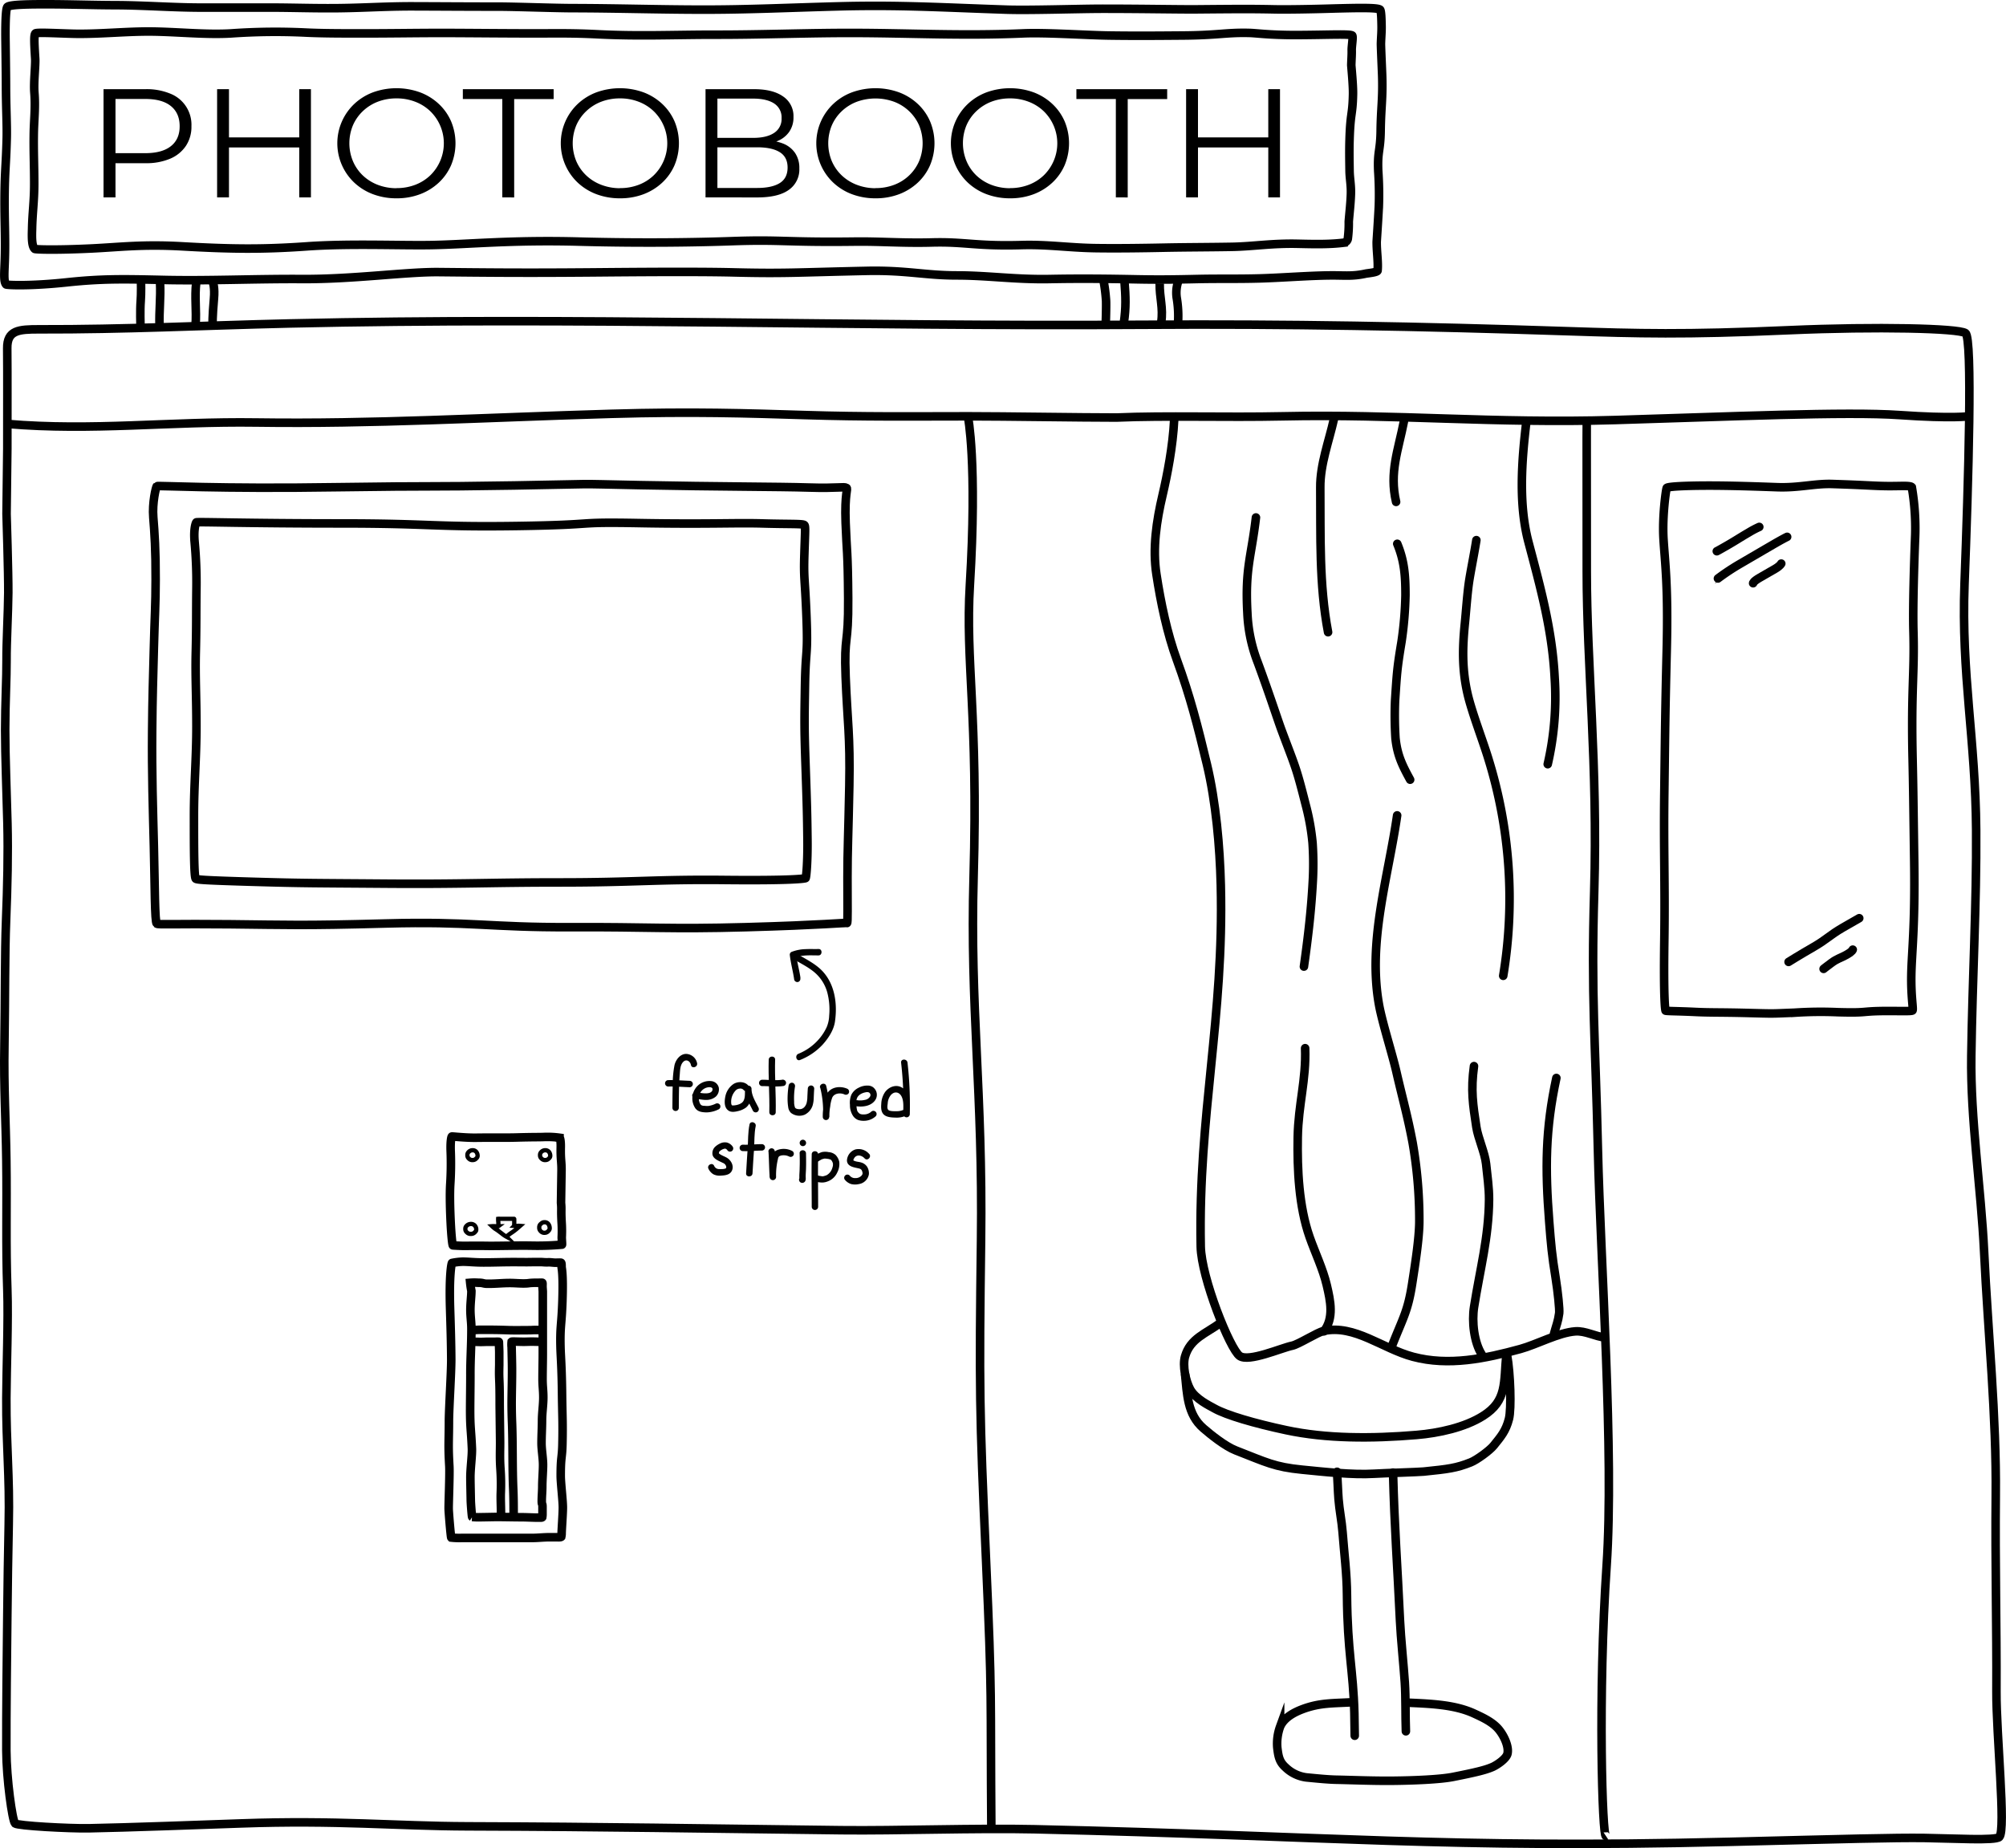 <svg xmlns="http://www.w3.org/2000/svg" viewBox="0 0 937.93 864.05"><defs><style>.cls-1,.cls-2,.cls-3,.cls-4{fill:none;stroke:#000;}.cls-1,.cls-2,.cls-4{stroke-miterlimit:10;}.cls-1,.cls-2,.cls-3{stroke-width:4px;}.cls-2,.cls-3{stroke-linecap:round;}.cls-3{stroke-linejoin:round;}.cls-4{stroke-width:2px;}.cls-5{fill:#020202;}</style></defs><title>Asset 7</title><g id="Layer_2" data-name="Layer 2"><g id="photobooth3"><path class="cls-1" d="M3.43,209.66l-.37,30.58s.89,28,.82,36.92S3,300.69,3.06,308.6,2.42,329,2.42,341.3,3.14,371,3.48,385s0,29.41-.63,45.15-.43,36.92-.78,58.59c-.33,20,.63,34.31.9,53.91.3,21.32-.29,39.18.46,60.25.5,14.13-.38,36.64-.46,50.74-.11,22.19,1.63,36.48,1.11,59.07-.29,12.73-.5,29.5-.65,42.4-.19,16.39-.53,47.09-.46,63.42.06,13,2.77,32.63,4.08,34,1.09,1.12,25.33,2.43,34.43,2.27,16.78-.3,54.42-1.67,71.12-2.27,45-1.61,72.56,1.25,106,1.36,67.11.22,106.85,1,174.86,1.81,25.66.3,63.31-1.06,90.15-.45,139.53,3.17,191.9,9.16,324.82,5.89,55.27-1.36,76.82-2,91.51-1.81,13.41.19,33.1,1.36,34.88-.46,3.14-3.21-1.46-48.14-1.36-68,.15-30.57-.63-60.15-.32-91.39.37-37.29-3.62-76.33-5.43-114.1-1.42-29.52-6.45-62.44-6-91.69.52-36.39,2.51-71,2.27-105.55-.3-42.36-7-73.13-5.44-115.07,1.81-47.56,3.83-115.1.45-117.33s-41.22-3.17-82.45-1.36c-49.35,2.17-70.32,1.56-103.74.46-68.4-2.27-131.51-3.46-198.44-3-135.91.91-265.34-3.68-399.09-.61-42.48,1-76.16,2.83-117.07,2.74-9.41,0-14.91.37-14.81,8.87.07,6.34.06,15.62.06,21Z"/><path class="cls-1" d="M3.29,198.2c39.92,3.4,75.9-1.24,116.52-.66,54.44.78,106.19-2.32,166-4.06,38.05-1.11,63.47-.26,90.53.58,28.36.88,48.66.6,76.6.58,17.34,0,51.72.58,69.06.58,23.18-1,50.71,0,77.76-.58,52.8-1.16,98.61,3.43,155.52,1.74,53.07-1.57,107.93-4.06,132.89-2.32s32.54.55,32.54.55"/><path id="right_door" data-name="right door" class="cls-1" d="M741.91,195.68s-.08.59,0,71.5c0,43.49,5.22,91.11,3.48,149.72-1.47,49.65.57,68.87,1.74,120.7,1.17,51.31,7.62,142.21,4.07,194.4-4.12,60.52-2,127.51-.33,126.39"/><path id="left_door" data-name="left door" class="cls-1" d="M452.57,194.73s4.39,21.38.91,78.83c-2.14,35.34,3.9,60.74,1.74,136.37-1.74,60.93,4.37,100.63,3.48,170-.87,68.51-.79,80.09,2.32,149.14,3,67,2,61.3,2.49,125.81"/><path class="cls-2" d="M625.16,688.12c.25,3.79.39,8.86.69,12.74.38,5,1.51,10.49,1.89,15.49.76,10,2,19.4,2.06,29.43.25,27,2.9,34.79,3.45,55.08.06,2.29.17,8.38.17,10.67"/><path class="cls-2" d="M651.34,688.5c.67,26,2,42.65,3.25,69.33.35,7.72,1.73,21,2.24,28.74.48,7.27.23,15.65.51,22.89"/><path class="cls-1" d="M632.49,795.86c-8.88.56-15.25.15-23.48,3.25-4.26,1.6-8.73,4.12-10.48,8.18a23.15,23.15,0,0,0-1.32,9.76c.47,3.9.85,6.61,3.85,9.27a17.09,17.09,0,0,0,9.75,4.7c4.83.47,10,1,14.09,1.08,7.39.15,16.92.56,26,.48,10.45-.09,22.73-.64,28.54-1.81,10.08-2,15.12-3.16,18.54-4.69,1.73-.78,6.27-3.66,6.86-6.14.72-3-1.23-7.75-3.85-11.08-2.89-3.67-7.71-5.86-12-7.83-9.32-4.22-20.91-4.49-31.79-5"/><path id="mirror" class="cls-1" d="M893.9,227.79c-.23-.29-.85-.65-4.83-.58-4.21.07-7.18.16-13.9-.17-7.44-.36-10-.47-18.35-.75s-15.68,1.86-25.84,1.5c-10-.36-21.46-.75-31.83-.75s-19.43.38-19.85,1.12c-.32.57-2.16,13.16-1.5,24s2.23,21.49,1.51,51.46c-.76,31.31-.75,37.13-1.13,66.51-.37,27.76.38,42,0,69.28-.41,28.43.43,32.86.58,33.11s5.9.22,13.65.6c7.53.37,11.2.15,24.63.49s10.3.33,21.81-.12a184.66,184.66,0,0,1,20.65-.24c12.83.35,10.79-.3,18.67-.51s15.79.28,16.07-.34c.41-.94-.77-6.36-.58-16.72s1.79-22.35,1.36-52.59c-.37-26.22-.46-35.05-.75-47.94-.75-33,.94-40.15.38-59.92-.33-11.41.35-32.31.74-42.69A113.59,113.59,0,0,0,893.9,227.79Z"/><path class="cls-2" d="M835.59,251s-1.9.9-6.71,3.7c-6.15,3.58-8.57,5-14.81,8.64a107.35,107.35,0,0,0-10.82,7.12"/><path class="cls-2" d="M832.85,263.5s-.4,1-2.88,2.46c-3.17,1.84-3.91,2.26-7.13,4.11s-3.15,2.61-3.15,2.61"/><path class="cls-2" d="M869.31,429.3s-2.95,1.65-7.76,4.45c-6.15,3.57-7.49,5.49-13.73,9.08s-11.55,6.91-11.55,6.91"/><path class="cls-2" d="M866.28,444s-.07.73-2.56,2.18c-3.17,1.84-4.5,1.84-7.48,4.07-2.71,2-3.59,2.74-3.59,2.74"/><path class="cls-3" d="M822.57,246.36a44.22,44.22,0,0,0-4.93,2.61c-4.47,2.6-5.74,3.55-10.28,6.16s-4.64,2.59-4.64,2.59"/><g id="curtain"><path class="cls-1" d="M549,196.33c-.62,12.46-3.24,25.79-5.41,35.07-2.88,12.26-4.77,25-2.88,37.17,2,13.1,5,27.55,9.58,40.05,6.26,17.15,9.74,30.95,14,48.67,4.21,17.57,6.07,38.49,6.51,56.52,1.54,62.27-10.58,107.48-9.38,169,.28,14.62,13.68,48,18.2,51.16,4.23,3,19.41-3.73,24.52-4.79,3.06-.63,11.71-6.24,14.76-6.9,14.42-3.13,27.52,8.29,41.77,12.07,16.72,4.44,33.81.85,50.2-3.64,7.54-2.06,17.9-7.69,25.68-8.24,4.78-.33,9.18,2.39,14,2.88"/><path class="cls-3" d="M623.71,195.86c-2.35,10.5-6.49,21.27-6.39,32.09.19,22.42-.64,45.09,3.64,67.64"/><path class="cls-3" d="M656.4,197.1c-2.6,13.33-6.86,23.74-3.64,37.56"/><path class="cls-3" d="M653.31,254.25c3.28,7.92,3.84,14.76,3.83,24a168,168,0,0,1-1.85,21.85c-2.08,12.49-2.16,14.77-3,27.4a172,172,0,0,0,.18,17.59c.85,8.14,3.25,12.82,6.86,19.45"/><path class="cls-3" d="M690.29,252.54c-1,6.43-2.87,15.47-3.52,20.18-.8,5.79-1.27,12.89-1.85,18.7-1.16,11.63-1.35,21.75,1.3,33.15,2,8.54,7.06,21.6,9.63,30a221.09,221.09,0,0,1,7,101.66"/><path class="cls-3" d="M713.7,196.91c-2.25,18.73-3.73,38.75.95,56.52,5.56,21.08,11.12,40.91,12.27,63.62a139.42,139.42,0,0,1-3.26,40.24"/><path class="cls-3" d="M587.23,241.94c-2.18,18.6-5.15,23.78-4,44.64a71.85,71.85,0,0,0,4.79,23c5.3,14.32,9.52,27.33,11.11,31.61,6.55,17.59,6.72,16.72,11.31,34.87a109.53,109.53,0,0,1,3.26,18,146,146,0,0,1,.19,16.47c-.7,14.31-2.23,27.19-4.22,41.39"/><path class="cls-3" d="M653.25,381.23c-4.25,29.26-13.74,58.84-8.51,88.33,1.47,8.3,6.26,23.26,8.14,31.48,2.91,12.65,5.19,20.41,7.6,33.15A210.67,210.67,0,0,1,663.62,571c0,8-2.12,21.21-3.33,29.07-2,13-4.26,16-9.26,28.71"/><path class="cls-3" d="M689.18,498.45c-1.54,11.28-.5,18,1.11,28.52.79,5.16,4,12,4.55,17.21.55,5.46,1.42,11.18,1.38,16.68-.14,17.75-4.23,32.63-7,50.18-1.08,6.77-.07,16.6,3.7,22.41"/><path class="cls-3" d="M727.7,504c-5.19,24.07-5.27,42.44-3.34,67.22.82,10.49,1.25,15.59,3,26.29,1.06,6.61,1.89,14.82,1.66,16.48-.54,4-1.27,5.34-2.41,9.58"/><path class="cls-3" d="M610.23,490.07c.55,14.87-3.18,26.21-3.45,41.58-.27,15.15.51,32.41,5.55,46.75,2.58,7.32,6.22,14.9,8,22.42s3.45,15.45-1.34,21.65"/></g><path class="cls-3" d="M570.77,618.42c-7,5.16-14.28,7.29-16.7,15.83-1.21,4.29.3,11.44,2.41,15.32,2.5,4.59,9.15,7.7,11.36,8.95,5.58,3.14,18.77,7,33.56,10.15,18.72,4,39.9,4,60.93,2.24,10.3-.86,22.52-3.48,31.16-8.95,11.22-7.09,9.56-15.46,10.84-28.91"/><path class="cls-1" d="M554.07,642.34c1,9.42,1,18.93,8.61,25.47,3.36,2.91,10.16,8.39,15.15,10.33,14.3,5.57,18.12,7.74,31,9,10.22,1,23.48,2.51,33.73,1.89,5.2-.31,20.33-.75,23.06-1,11.71-1.2,15.24-1.63,22-4.3,2.8-1.1,8.94-5.57,10.78-7.87,3.38-4.21,5.65-6.75,7.12-12.44,1.23-4.74.65-21.56-.86-29.78"/><path class="cls-1" d="M211.35,590.49c-.23.11-1.4,5.56-.9,21.52.26,8.28.49,15.63.54,23.67,0,6.27-1,21.88-1.08,28.15,0,10.2-.41,11.31.18,21.52.23,4-.36,17.52-.31,20.07,0,1.48,1,13.34,1.21,13.46a34.75,34.75,0,0,0,4.84.18h32.81c3.13,0,5.74-.38,8.87-.33,1,0,1.73,0,2.74,0,.4,0,1.88.1,2.16-.19a6.93,6.93,0,0,0,.19-1.7c0-1.42.57-9.09.57-12,0-3.37-1-11.46-1-14.84,0-9.3.65-8,.8-14.92.23-10.32-.07-13-.18-23.49-.12-11.82-.62-17.61-.72-21.52-.25-10.25.51-10.2.9-21.88.44-13.2-.42-15.29-.39-15.93,0-.81,0-1.81-.28-1.89s-2.24,0-2.46,0c-1.29,0-2.2-.23-3.48-.19-2.35.07-2.16-.16-4.51-.1l-3.05,0c-3,.07-5.08,0-8.6,0-5.7,0-8.47.18-14.17.18-4.34,0-6.86-.36-9.68-.36A27.84,27.84,0,0,0,211.35,590.49Z"/><path class="cls-1" d="M219.84,599.76a37.89,37.89,0,0,0,.57,3.78c0,2.43-.45,5.47-.47,8.79,0,3.59.5,5.79.47,9.38,0,7.09-.51,14.27-.47,21.14,0,5.38-.1,10.79-.12,16.16,0,8.73.45,9.43.83,18.17.15,3.41-.76,9.53-.71,13.9,0,2.18.15,8.08.18,10.26,0,1.27.49,7.81.65,7.91a28.73,28.73,0,0,0,3.92.12c1.44,0,6.16-.12,7.6-.12,3.61,0,7.67.12,11.28.12,2,0,4.77.14,6.79.18.66,0,1.12,0,1.77,0,.26,0,1.22.09,1.4-.16a7.39,7.39,0,0,0,.12-1.45c0-1.22,0-2.18,0-3.4,0-1.89-.34-.76-.34-2.66,0-2.44.24-4.55.24-7,0-2.89.36-7.09.36-10,0-3.21-.72-7-.72-10.21,0-3.43.24-7.15.24-10.58s.6-7.17.6-10.69-.36-5.18-.36-8.67.12-8.17.12-11.52V603.9c0-.55-.16-2-.14-2.58,0-.7.09-1.52-.1-1.58s-1.52,0-1.67,0c-.83,0-2.28,0-3.11.06-1.51.06-1.53.21-3.05.26h-.29c-1.93.07-4.73-.2-7-.2-3.67,0-6.81.39-10.49.35-2.15,0-1.8-.49-4.44-.47A24.7,24.7,0,0,0,219.84,599.76Z"/><path class="cls-1" d="M220.14,621.92c1.33,0,3-.19,4.34-.19,5.65,0,7.89,0,13.53.19,2.21.08,8.14,0,10,0a40.3,40.3,0,0,1,5.49,0"/><path class="cls-1" d="M220.23,627.33c4.31,0,2.89.18,7.46,0l1.37,0,2.6,0a9.71,9.71,0,0,1,1.52,0,.14.14,0,0,1,.09.13c0,.41.16,3.79.16,4.78,0,2.06,0,4.12,0,6-.17,6.55.1,5.87.17,12.16.06,4.36,0,4.63.06,9l.17,14c.06,4.5-.23,7.67.17,13.51a103.62,103.62,0,0,1,.14,11.51c-.06,2.67.07,5.35.1,8l0,3.07"/><path class="cls-1" d="M240.16,709.47c0-4.51,0-9-.19-13.29-.43-10-.18-21.33-.56-31.06-.4-10.54,0-14.35,0-24.89,0-3-.16-8.27-.18-10.3a11.44,11.44,0,0,1,0-2.62c.18-.19,4.72.11,7.08,0a71.38,71.38,0,0,1,7.19.12h.14"/><path class="cls-1" d="M211.3,531.37c-.22,0-.76,2.11-.57,7a151.81,151.81,0,0,1-.23,15.78c-.2,3.93-.13,9.25.12,15.2.34,8.23.89,12.87,1.14,12.92s3.9.23,5.14.23c2.23,0,4.94-.09,11,0,4.7.07,12.42-.19,20-.11a130.24,130.24,0,0,0,14.86-.46c.12,0-.11-2.49-.11-3.43a60.6,60.6,0,0,0,0-6.06c-.43-7.24,0-6.57-.34-10.06,0-.06.08-5.47.23-15,.06-4.27-.47-5.19-.35-10.86.06-2.84-.27-4.55-.57-4.58a40.94,40.94,0,0,0-7.43-.34c-2.34.1-4.46,0-12.69.23-5.69.16-11.54,0-19,.11C217.53,532,211.69,531.3,211.3,531.37Z"/><path class="cls-4" d="M223.29,540.08a1.54,1.54,0,0,1-.58,1.5,2.11,2.11,0,0,1-1.67.79,2.2,2.2,0,0,1-1.86-.73,1.86,1.86,0,0,1-.64-1.56,1.79,1.79,0,0,1,.51-1.41,2.51,2.51,0,0,1,1.87-.88,2.19,2.19,0,0,1,1.69.66A2.79,2.79,0,0,1,223.29,540.08Z"/><path class="cls-4" d="M257.26,540.08a1.55,1.55,0,0,1-.57,1.5,2.15,2.15,0,0,1-1.68.79,2.22,2.22,0,0,1-1.86-.73,1.89,1.89,0,0,1-.64-1.56,1.83,1.83,0,0,1,.51-1.41,2.51,2.51,0,0,1,1.87-.88,2.19,2.19,0,0,1,1.69.66A2.79,2.79,0,0,1,257.26,540.08Z"/><path class="cls-4" d="M257,573.92a1.7,1.7,0,0,1-.59,1.61,2.17,2.17,0,0,1-1.71.85,2.22,2.22,0,0,1-1.91-.78,2.08,2.08,0,0,1-.65-1.68,2,2,0,0,1,.52-1.52c.76-.69,1.13-.95,1.91-.95a2.2,2.2,0,0,1,1.73.71A3.17,3.17,0,0,1,257,573.92Z"/><path class="cls-4" d="M222.67,574.58c0,.85,0,.85-.61,1.51a2.34,2.34,0,0,1-1.79.8,2.4,2.4,0,0,1-2-.74,1.83,1.83,0,0,1-.68-1.57,1.79,1.79,0,0,1,.54-1.43,2.77,2.77,0,0,1,2-.89,2.39,2.39,0,0,1,1.8.67A2.79,2.79,0,0,1,222.67,574.58Z"/><path class="cls-4" d="M232.93,569.85a2.69,2.69,0,0,1,.73,0c.45,0,.34,0,2,0,1,0,1.57,0,2,0h1.16l.52,0c.57,0,.91,0,1,0s.1.13.1.15,0,.87,0,1.46c0,1-.06,1.64,0,1.69a9.92,9.92,0,0,0,1.4,0,8.23,8.23,0,0,1,1.36,0s-.75.66-1.63,1.41a25.29,25.29,0,0,1-2.51,1.87c-1.22.79-2.18,1.73-2.35,1.73a12.9,12.9,0,0,1-2-1.37c-.82-.61-1.71-1.33-2.52-1.85a12.06,12.06,0,0,1-2.11-1.63,9.46,9.46,0,0,1,1.44,0c.45,0,1.4.06,1.48,0a15.57,15.57,0,0,0,0-1.83A10.85,10.85,0,0,1,232.93,569.85Z"/><path id="frame_outside" data-name="frame outside" class="cls-1" d="M73.31,227.31c-.38.4-2.2,7.68-1.63,14.65s1.14,15.38,1.09,29c0,11.82-.46,17.32-.82,32s-.65,21.51-.81,39.08c-.18,19.42.37,36.08.81,53.73.46,18.25.38,35.35,1.36,36.09.75.57,7.84,0,34.19.27,26.87.27,33.46.72,72.95-.36,39.9-1.08,48.29,1.89,86.32,1.73,36.65-.16,46,1,82,0s46.39-2.18,47.26-1.93c.41.13.22-8,.22-21.38s.41-19.2.86-42.86-.9-29.69-1.73-50.93c-.78-20.22,1.36-13.83,1.2-36.52s-.68-21.55-1.2-35.41c-.52-14.07,1.22-15.87.41-16.36-1.24-.73-3.83.28-17.7-.16s-42.51-.39-78.64-1.12-14.4-.59-59,.15-34.47.11-82.77.81C101.8,228.67,73.69,226.91,73.31,227.31Z"/><path id="Frame_inside" data-name="Frame inside" class="cls-1" d="M91.82,244.22c-.33.32-1.33,3.28-.83,9a208,208,0,0,1,.85,22.12c-.14,11.5,0,17.34-.29,29.34s.29,20.62.29,35.11-1.15,26.8-1.15,41.71,0,28.74.86,29.35c.66.47,4.06.76,27.33,1.44s26.93.59,61.86.86c35.14.27,48.47-.57,80.85-.57,35.39,0,45-1.48,77.39-1.15,31.84.32,37.4-.65,37.69-.87s1-7.31.87-18.12-.2-14.64-.87-33.95c-.66-18.93-.55-21.45-.29-38,.29-17.55,1.42-13.38.71-31.9s-1.37-17.6-1-29.38c.36-11.5.6-13.41-.12-13.8-1.09-.6-7.43-.32-19.69-.68s-25.79.42-57.71-.17-16.82.76-56.19,1.36-40.44-1.19-82.84-1.19C115.93,244.73,92.16,243.89,91.82,244.22Z"/><path class="cls-1" d="M2.86,133c.28.3,10.94.87,28.45-1,15.92-1.69,25.64-1.57,45.22-1.12,21.24.48,42.23-.56,64.78-.42,23.67.14,48.6-3.39,63.81-3.24,22.43.22,38.9.43,72.11.14,17.46-.16,48.73-.43,65.77,0,23.87.59,29,0,62-.71,18.45-.42,27.46,2.12,42.39,2.12,14.54,0,27.31,2,43.52,1.69,14.37-.29,28.24-.11,40.85.14,10.26.2,17.49.09,27.74-.14s19.19,0,29.44-.29,22.36-1.28,32.68-1.4c6.79-.09,10.52.57,17-.85.83-.18,5.41-.56,5.49-1.41.38-4-.47-8.9-.42-13.52.36-5.48.84-13.07,1-16.48A160.84,160.84,0,0,0,644.41,80c-.4-9.39,1-9.32,1.13-18.73.13-11.18,1.07-15,.7-26.2-.06-1.84-.6-13.5-.56-14.79.11-3.37.35-5.49.28-8.45-.05-2.45-.12-6.83-.7-7.32-1.25-1-9.27-.88-25.35-.42-4.93.14-17.64.42-24.23.28-11.23-.23-18.43-.15-36.06,0-8.06.07-25.21-.28-44.08-.28-11.22,0-33.71.78-44.93.42-29.92-1-49.9-2.27-77.89-1.55-23.82.61-43,1.61-65.63,1.55-20.7-.06-38.32-.65-59-.7-8.35,0-26.57-.69-34.92-.71-16.22,0-24.77-.09-41-.14C177.21,3,168,3.88,153,3.84c-8.28,0-16.92-.26-25.21-.29-10.8,0-23,0-33.8,0-12.69,0-27-1.09-39.72-1.12C43,2.4,33,2,21.74,2,15.32,2,4.55,2,3.43,3.27s-.85,16.06-.85,16.06S2.8,35.7,2.8,40.09c0,9.92.51,18.65.34,24.73-.34,13-.9,14.51-1,27.61-.07,10.52.41,18.53.14,28C2.12,126.88,1.54,131.56,2.86,133Z"/><path class="cls-1" d="M16.27,116.39c.26.24,9.15.61,26.23-.2,13.65-.65,24.19-2.07,42.9-1,21.76,1.22,36.66,1.52,58,0,19.93-1.42,43.78-.34,58.36-.61,17.31-.31,37.32-2.48,69.13-1.62,30.1.81,55.88.34,71.38-.21,23.18-.81,25,.61,57.14.21,12.45-.16,22.44.78,36.4.4,15.25-.4,20.53,1.83,41.89,1.22,12.06-.34,22.07,1.23,34.16,1.43,9.84.16,22.3,0,32.13-.21s20.74-.2,32.12-.4c9.83-.18,18.55-1.71,30.71-1.43,8.68.21,15.13.28,21.4-.49a2.29,2.29,0,0,0,2-2.15,54.48,54.48,0,0,0,.41-7.73c.35-4.32.85-8.36,1-12.81S631,83.3,631,79.39c-.07-4.94-.15-9.1,0-14,.39-13.16,1.41-11.19,1.62-21.35.09-4.22-.82-13.16-.81-13.62.06-2.66.27-4.79.2-7.12,0-1.93.77-6.32.21-6.71-1.2-.82-11.08-.26-26.23-.2-13,0-18.57-.94-22-1-10.76-.26-14.42,1.11-31.31,1.22-7.73.05-19.73.21-34.16,0-10.76-.15-29.52-1.48-40.26-1-28.27,1.22-52.27-.15-79.11-.21-21.71-.05-43.15.87-64.86.82-19.84,0-35.3.8-55.11-.21-12-.61-20.45-.39-28.47-.4-15.54,0-28-.17-43.51-.21-14.33,0-24.92.24-39.25.21-7.94,0-17.69,0-25.62-.41a294.42,294.42,0,0,0-34.16.41c-12.15.75-26.44-.86-38.61-.88-10.78,0-21.77,1.1-32.56,1.08-6.15,0-19.75-.88-20.43-.2s-.63,3.57-.11,11.8c.19,3.14-.76,11-.39,15.82C16.6,49.82,16,55,15.82,61.29,15.63,70.54,16,76.43,16,86c0,8.3-.87,13.61-1,21.1C14.82,112,15,115.27,16.27,116.39Z"/><path d="M48.41,92.29V41.69H68.06a28.85,28.85,0,0,1,11.47,2.06A15.61,15.61,0,0,1,89.51,59a16.12,16.12,0,0,1-2.59,9.21,16.61,16.61,0,0,1-7.39,6,28.48,28.48,0,0,1-11.47,2.09H51.48L54,73.78V92.29ZM54,74.22l-2.48-2.61H67.91q7.88,0,12-3.28T84,59q0-6.07-4.09-9.4t-12-3.33H51.48L54,43.78Z"/><path d="M107.06,92.29h-5.55V41.69h5.55Zm33.37-23.35h-34v-4.7h34Zm-.52-27.25h5.47v50.6h-5.47Z"/><path d="M185.43,92.72a30.89,30.89,0,0,1-11-1.91,26.23,26.23,0,0,1-8.78-5.42,25.31,25.31,0,0,1,0-36.8,26.19,26.19,0,0,1,8.74-5.42,32.38,32.38,0,0,1,22,0,26.34,26.34,0,0,1,8.74,5.39,24.56,24.56,0,0,1,5.78,8.16,26.61,26.61,0,0,1,0,20.53,24.5,24.5,0,0,1-5.78,8.17,26.5,26.5,0,0,1-8.74,5.39A30.65,30.65,0,0,1,185.43,92.72Zm0-4.77a24.11,24.11,0,0,0,8.74-1.55,20.94,20.94,0,0,0,7-4.41,20.89,20.89,0,0,0,0-30,20.94,20.94,0,0,0-7-4.41A23.9,23.9,0,0,0,185.43,46a24.18,24.18,0,0,0-8.77,1.55,21.15,21.15,0,0,0-7,4.41A20.18,20.18,0,0,0,165,58.64a21.85,21.85,0,0,0,0,16.66A20.14,20.14,0,0,0,169.61,82a21.15,21.15,0,0,0,7,4.41A24.39,24.39,0,0,0,185.43,88Z"/><path d="M234.86,92.29v-46H216.41V41.69h42.45v4.62H240.41v46Z"/><path d="M289.91,92.72a31,31,0,0,1-11-1.91,26.33,26.33,0,0,1-8.78-5.42,25.31,25.31,0,0,1,0-36.8,26.19,26.19,0,0,1,8.74-5.42,32.41,32.41,0,0,1,22,0,26.29,26.29,0,0,1,8.73,5.39,24.56,24.56,0,0,1,5.78,8.16,26.61,26.61,0,0,1,0,20.53,24.5,24.5,0,0,1-5.78,8.17,26.46,26.46,0,0,1-8.73,5.39A30.65,30.65,0,0,1,289.91,92.72Zm0-4.77a24.06,24.06,0,0,0,8.73-1.55,20.84,20.84,0,0,0,7-4.41,20.89,20.89,0,0,0,0-30,20.84,20.84,0,0,0-7-4.41A23.85,23.85,0,0,0,289.91,46a24.23,24.23,0,0,0-8.78,1.55A21.15,21.15,0,0,0,274.08,52a20.18,20.18,0,0,0-4.65,6.65,21.85,21.85,0,0,0,0,16.66A20.14,20.14,0,0,0,274.08,82a21.15,21.15,0,0,0,7.05,4.41A24.45,24.45,0,0,0,289.91,88Z"/><path d="M329.88,92.29V41.69h22.65q8.78,0,13.61,3.4A11,11,0,0,1,371,54.7a11.7,11.7,0,0,1-2,6.94,12.22,12.22,0,0,1-5.4,4.26,18.8,18.8,0,0,1-7.46,1.45l1.28-1.74a22.87,22.87,0,0,1,8.66,1.49,12.26,12.26,0,0,1,5.66,4.41,12.45,12.45,0,0,1,2,7.26,11.58,11.58,0,0,1-4.92,10q-4.9,3.54-14.81,3.54Zm5.55-4.41H354q6.9,0,10.57-2.28t3.68-7.26q0-4.92-3.68-7.2T354,68.87H334.83V64.46h17.33q6.3,0,9.78-2.32a7.69,7.69,0,0,0,3.49-6.86,7.68,7.68,0,0,0-3.49-6.91q-3.48-2.26-9.78-2.27H335.43Z"/><path d="M409.38,92.72a31,31,0,0,1-11-1.91,26.18,26.18,0,0,1-8.77-5.42,25.29,25.29,0,0,1,0-36.8,26.09,26.09,0,0,1,8.74-5.42,32.38,32.38,0,0,1,22,0,26.44,26.44,0,0,1,8.74,5.39,24.53,24.53,0,0,1,5.77,8.16,26.49,26.49,0,0,1,0,20.53,24.47,24.47,0,0,1-5.77,8.17,26.6,26.6,0,0,1-8.74,5.39A30.65,30.65,0,0,1,409.38,92.72Zm0-4.77a24.15,24.15,0,0,0,8.74-1.55,20.8,20.8,0,0,0,7-4.41,20.51,20.51,0,0,0,4.62-6.65,22,22,0,0,0,0-16.7A20.4,20.4,0,0,0,425.09,52a20.8,20.8,0,0,0-7-4.41,25.5,25.5,0,0,0-17.51,0A21.15,21.15,0,0,0,393.56,52a20.18,20.18,0,0,0-4.65,6.65,21.85,21.85,0,0,0,0,16.66A20.14,20.14,0,0,0,393.56,82a21.15,21.15,0,0,0,7.05,4.41A24.39,24.39,0,0,0,409.38,88Z"/><path d="M472.31,92.72a31,31,0,0,1-11-1.91,26.23,26.23,0,0,1-8.78-5.42,25.31,25.31,0,0,1,0-36.8,26.19,26.19,0,0,1,8.74-5.42,32.41,32.41,0,0,1,22,0A26.29,26.29,0,0,1,492,48.56a24.56,24.56,0,0,1,5.78,8.16,26.61,26.61,0,0,1,0,20.53A24.5,24.5,0,0,1,492,85.42a26.46,26.46,0,0,1-8.73,5.39A30.65,30.65,0,0,1,472.31,92.72Zm0-4.77A24.06,24.06,0,0,0,481,86.4,20.84,20.84,0,0,0,488,82a20.89,20.89,0,0,0,0-30,20.84,20.84,0,0,0-7-4.41A23.85,23.85,0,0,0,472.31,46a24.23,24.23,0,0,0-8.78,1.55,21.15,21.15,0,0,0-7,4.41,20.18,20.18,0,0,0-4.65,6.65,21.85,21.85,0,0,0,0,16.66A20.14,20.14,0,0,0,456.48,82a21.15,21.15,0,0,0,7,4.41A24.45,24.45,0,0,0,472.31,88Z"/><path d="M521.73,92.29v-46H503.28V41.69h42.45v4.62H527.28v46Z"/><path d="M560.13,92.29h-5.55V41.69h5.55Zm33.38-23.35h-34v-4.7h34ZM593,41.69h5.48v50.6H593Z"/><g id="rght_poles" data-name="rght poles"><path class="cls-3" d="M65.93,131.38s.14,5.93-.14,9.41c-.34,4.1-.1,11.55-.1,11.55"/><path class="cls-1" d="M99.53,131.86s1,2.59.5,7.87c-.74,8.28-.66,12.21-.66,12.21"/><path class="cls-1" d="M74.84,132.18c.36,7.23-.48,12.65-.25,20.41"/><path class="cls-1" d="M91.76,132c-.85,7.16.21,13-.33,20.16"/></g><g id="left_poles" data-name="left poles"><path class="cls-1" d="M516,131.37a79.5,79.5,0,0,1,1.16,9.31c.09,3.4-.13,9.69-.13,9.69"/><path class="cls-1" d="M550.82,131.76a16.69,16.69,0,0,0-.65,7.37,50.53,50.53,0,0,1,.65,11.63"/><path class="cls-1" d="M525.74,131.24c.6,7.66.77,12.41-.26,19.65"/><path class="cls-1" d="M542.23,132.52c-.11,6.76,1.74,11.39.7,18.24"/></g><path class="cls-5" d="M374.27,457.22c-.5-3.65-1.57-7.2-2-10.87l-.74,1.29c-.17.08.36-.12.43-.14l.75-.21c.48-.11,1-.2,1.44-.28a27.22,27.22,0,0,1,3-.31c1.84-.08,3.7,0,5.55,0s1.93-3.07,0-3-3.95-.05-5.91.06a19.34,19.34,0,0,0-6.78,1.33,1.46,1.46,0,0,0-.74,1.3c.42,3.94,1.53,7.75,2.07,11.67a1.52,1.52,0,0,0,1.85,1.05,1.55,1.55,0,0,0,1-1.85Z"/><path class="cls-5" d="M325.94,497.11a5.44,5.44,0,0,0-5.19-4.37c-2.75.06-4.75,2.71-5.36,5.17a47.86,47.86,0,0,0-.86,9.79c-.11,3.41-.11,6.83-.14,10.24a1.5,1.5,0,0,0,3,0c.05-5.17,0-10.36.44-15.52.17-2,.13-4.57,1.74-6.06,1.43-1.31,3.16-.13,3.48,1.55.35,1.89,3.24,1.09,2.89-.8Z"/><path class="cls-5" d="M312.45,508c3.33-.07,6.65.2,10,.33a1.5,1.5,0,0,0,0-3c-3.32-.13-6.64-.4-10-.33a1.5,1.5,0,0,0,0,3Z"/><path class="cls-5" d="M325.17,513.79c1.69.05,3.32.51,5,.47a6.77,6.77,0,0,0,4.48-1.52,4.62,4.62,0,0,0,1.41-4.31,4,4,0,0,0-3.18-2.93,7.91,7.91,0,0,0-7.74,3.41,8.28,8.28,0,0,0-.08,9.19c1.26,1.75,3.2,1.93,5.18,2a13.14,13.14,0,0,0,5.85-1.48,1.52,1.52,0,0,0,.54-2.06,1.55,1.55,0,0,0-2-.54,11.39,11.39,0,0,1-3.49,1.07,12.13,12.13,0,0,1-1.81-.08,2.63,2.63,0,0,1-1.25-.22c-.74-.35-1.14-1.57-1.28-2.47a5.44,5.44,0,0,1,.43-3,5,5,0,0,1,4.22-3c-.22,0,.12,0,.17,0H332a1.26,1.26,0,0,1,.41.08,1.12,1.12,0,0,1,.72.54c-.09-.2,0,0,0,.07.13.41,0-.12,0,.13a2.41,2.41,0,0,1,0,.38c0-.09.05-.18,0,.07,0,.1-.06.2-.1.3.08-.19-.06.11-.08.15a1.39,1.39,0,0,1-.42.5,2.72,2.72,0,0,1-1.16.52,6.74,6.74,0,0,1-1.68.13c-1.52,0-3-.42-4.54-.47a1.5,1.5,0,0,0,0,3Z"/><path class="cls-5" d="M349.94,507.61c-1.63-2-4.87-2.12-7-.78a9.19,9.19,0,0,0-3.77,5.67c-.49,2.31-.72,5.49,1.64,6.88,1.27.75,3,.42,4.37.08a10.06,10.06,0,0,0,3.54-1.57,6.46,6.46,0,0,0,2.33-4c.31-1.61.16-3.24.34-4.86h-3c0,3.8,2.06,7,3.66,10.32a1.5,1.5,0,0,0,2.05.53,1.54,1.54,0,0,0,.54-2c-1.36-2.79-3.25-5.59-3.25-8.8a1.5,1.5,0,0,0-3,0c-.21,1.87.18,4-.8,5.68-.83,1.44-3.11,2-4.65,2.08-.15,0-.32,0-.46,0s-.17,0-.3-.13c.1.08-.08-.13-.08-.14a.82.82,0,0,1-.16-.36,7.63,7.63,0,0,1,1.95-6.29,2.78,2.78,0,0,1,1.9-.94,2,2,0,0,1,2,.76,1.5,1.5,0,0,0,2.12-2.12Z"/><path class="cls-5" d="M359.42,495.44c-.25,8.19.46,16.37.28,24.56,0,1.93,3,1.93,3,0,.18-8.19-.53-16.37-.28-24.56.06-1.94-2.94-1.93-3,0Z"/><path class="cls-5" d="M356.43,507.8c3.36,0,6.69.45,10-.07a1.51,1.51,0,0,0,1.05-1.85,1.55,1.55,0,0,0-1.84-1.05,7,7,0,0,1-.93.11l-1.13.07c-.76,0-1.52,0-2.28,0-1.63-.07-3.26-.18-4.9-.19a1.5,1.5,0,0,0,0,3Z"/><path class="cls-5" d="M368.76,507.41a39.18,39.18,0,0,0-.52,6.84,24.55,24.55,0,0,0,.3,3.43,4.41,4.41,0,0,0,1.31,2.66,6.46,6.46,0,0,0,6.37.84A7.31,7.31,0,0,0,380,516.7a14.6,14.6,0,0,0,.48-3.61c.07-1.36.11-2.72.22-4.08a1.5,1.5,0,0,0-3,0c-.1,1.28-.14,2.56-.21,3.84a11.75,11.75,0,0,1-.39,3c-.53,1.61-1.7,2.85-3.47,2.73-.69,0-1.61-.21-1.9-.73a7.16,7.16,0,0,1-.42-2.73,33.12,33.12,0,0,1,.38-7,1.56,1.56,0,0,0-1.05-1.85,1.52,1.52,0,0,0-1.85,1.05Z"/><path class="cls-5" d="M383.51,508.55a45.68,45.68,0,0,1,1.28,13.63h3a22.61,22.61,0,0,1,.38-4.79,16.65,16.65,0,0,1,1-4.31c1-2,3.82-2.23,5.64-1.4a1.55,1.55,0,0,0,2-.53,1.52,1.52,0,0,0-.54-2.06c-3-1.38-7.07-1.11-9.22,1.67-1.13,1.46-1.4,3.41-1.74,5.17a28,28,0,0,0-.61,6.25,1.5,1.5,0,0,0,3,0,48.75,48.75,0,0,0-1.39-14.43c-.42-1.88-3.31-1.08-2.89.8Z"/><path class="cls-5" d="M400.32,517.21c3,.44,6.72,0,8.7-2.58a4.43,4.43,0,0,0,.55-4.63,5,5,0,0,0-1.32-1.65,4.13,4.13,0,0,0-2.32-.79,8.52,8.52,0,0,0-4.45,1,7.3,7.3,0,0,0-3.42,3.28,9.86,9.86,0,0,0-.65,4.75,9.07,9.07,0,0,0,1.49,5.22,5.24,5.24,0,0,0,2.31,1.83,8.15,8.15,0,0,0,2.72.39,8.25,8.25,0,0,0,5.46-2.07,1.5,1.5,0,1,0-2.12-2.12,5,5,0,0,1-2.71,1.17c-.87.08-2.2.12-2.87-.53a3.6,3.6,0,0,1-.82-1,7.77,7.77,0,0,1-.37-1.92,11.28,11.28,0,0,1,0-3.43c.41-2.08,2.38-3.11,4.37-3.46a2.61,2.61,0,0,1,1.09,0c-.22,0,.28.05.32.06s.18.06,0,0,.15.13.18.17a1.35,1.35,0,0,1,.33,1.79,3.36,3.36,0,0,1-2.36,1.55,9.74,9.74,0,0,1-3.32.2,1.55,1.55,0,0,0-1.84,1,1.5,1.5,0,0,0,1,1.84Z"/><path class="cls-5" d="M421.32,496.84a174.21,174.21,0,0,1,1.07,24.06h3c-.28-3.87.48-8.29-2.42-11.39-2.76-2.95-6.92-1.9-9.14,1.07a10.31,10.31,0,0,0-1.78,5.46c-.15,1.82-.16,4,1.37,5.23,1.38,1.15,3.71,1.22,5.42,1.26a10.7,10.7,0,0,0,5.68-1.34A1.5,1.5,0,0,0,423,518.6a7.36,7.36,0,0,1-3.76.93c-1,0-2.83.1-3.74-.47s-.52-2.37-.43-3.23a6.7,6.7,0,0,1,1.37-3.73c1.64-2,4-1.67,5.12.6,1.22,2.45.64,5.56.83,8.2a1.5,1.5,0,0,0,3,0,174.21,174.21,0,0,0-1.07-24.06c-.2-1.91-3.2-1.93-3,0Z"/><path class="cls-5" d="M342.62,536.17a4.67,4.67,0,0,0-2.8-2,5,5,0,0,0-3.2.49,8.89,8.89,0,0,0-2.29,1.55,4.15,4.15,0,0,0-1.24,3.07c0,2.53,3.06,3.47,4.9,4.43a2.42,2.42,0,0,1,1.54,1.66,1.26,1.26,0,0,1-.08.83s-.13.09,0,0c-.32.15-.13.11-.43.19a4.64,4.64,0,0,1-1.23.2,15.5,15.5,0,0,1-1.8,0,2.49,2.49,0,0,1-2.12-1.59c-.91-1.7-3.51-.19-2.59,1.51A6,6,0,0,0,333.5,549a6.44,6.44,0,0,0,3.56.65c2.08-.09,4.46-.37,5.28-2.61s-.65-4.75-2.67-5.85c-.95-.51-2-.89-2.89-1.46a4.21,4.21,0,0,1-.55-.39,1.9,1.9,0,0,0-.21-.19c-.22-.11,0,.17.06.18s.15-.77.19-.84a5,5,0,0,1,1.83-1.23,4.59,4.59,0,0,1,.81-.21c.19,0,0,0,0,0,.27,0-.13-.11.22,0a1.75,1.75,0,0,1,.91.65,1.5,1.5,0,1,0,2.59-1.52Z"/><path class="cls-5" d="M350.44,525.75c-.75,3.61-.62,7.41-.85,11.08-.25,3.92-.54,7.84-.74,11.76-.1,1.93,2.9,1.93,3,0,.19-3.78.47-7.55.71-11.32.23-3.54.05-7.25.77-10.72.39-1.89-2.5-2.69-2.89-.8Z"/><path class="cls-5" d="M347.32,538.19c3,.12,5.92-.22,8.88-.25a1.5,1.5,0,1,0,0-3c-3,0-5.92.37-8.88.25a1.5,1.5,0,1,0,0,3Z"/><path class="cls-5" d="M359.32,538.38c.25,4,.26,7.93.55,11.89a1.5,1.5,0,0,0,3,0,32.2,32.2,0,0,1,.91-8.58,1.81,1.81,0,0,1,.53-1.07,3.73,3.73,0,0,1,1.48-.45,5.71,5.71,0,0,1,3.18.56,1.54,1.54,0,0,0,2-.54,1.51,1.51,0,0,0-.53-2.05,8.64,8.64,0,0,0-4.81-.95c-1.69.17-3.54.75-4.33,2.39a17.62,17.62,0,0,0-1.19,5.27,35.11,35.11,0,0,0-.29,5.42h3c-.29-4-.3-7.93-.55-11.89a1.5,1.5,0,0,0-3,0Z"/><path class="cls-5" d="M373.89,539.21c.05,2.25.09,4.5,0,6.74,0,1.16-.09,2.31-.15,3.46,0,.32,0,.64,0,1v.57c0,.22,0,.07,0,.08s0-.14,0-.06c-.06.24,0,.07.3-.49a1.5,1.5,0,0,0,0,2.12,1.54,1.54,0,0,0,2.12,0c.73-.57.57-1.79.55-2.6,0-1.15.11-2.31.15-3.46.08-2.44.05-4.88,0-7.32-.05-1.93-3.05-1.94-3,0Z"/><path class="cls-5" d="M375.4,535.87a1.5,1.5,0,0,0,0-3,1.5,1.5,0,0,0,0,3Z"/><path class="cls-5" d="M379.53,539.7c-.16,8.17,0,16.35,0,24.52a1.5,1.5,0,0,0,3,0c0-8.17-.14-16.35,0-24.52,0-1.93-3-1.93-3,0Z"/><path class="cls-5" d="M382.36,543.15c.43-.28.87-.56,1.32-.81.19-.11.37-.21.56-.3l.25-.12c.37-.19-.26.07.11,0s.52-.15.79-.23-.36,0,0,0h.4a9.33,9.33,0,0,1,1.26.14c.27,0,.53.1.78.16l.31.09s.4.16.22.07.07,0,.08.06-.15-.16,0,0l.2.21c.17.17-.1-.15.05,0a6.65,6.65,0,0,1,.36.56l.16.3c0,.05.14.34.08.18a5.72,5.72,0,0,1,.17.59c.12.4,0-.38,0,0l0,.75c0,.1-.07.25,0-.1a1.66,1.66,0,0,0,0,.22c0,.15-.06.3-.1.44a9.49,9.49,0,0,1-.3,1,5.63,5.63,0,0,1-2.52,3.07l-.24.11c.28-.12-.17.06-.18.06-.22.08-.44.15-.67.21s-.44.11-.67.17-.09,0,0,0l-.38,0c-.06,0-.36,0,.08,0l-.36-.06-.72-.11a7.1,7.1,0,0,1-.8-.17l-.29-.1c.23.11-.21-.18,0,0a1.55,1.55,0,0,0-2.12,0,1.51,1.51,0,0,0,0,2.12,6.31,6.31,0,0,0,3.31,1.17,6.81,6.81,0,0,0,3.25-.38,7.93,7.93,0,0,0,4.72-4.27,8.44,8.44,0,0,0,.93-5,6.63,6.63,0,0,0-1.71-3.19,5.42,5.42,0,0,0-3.25-1.32,7.4,7.4,0,0,0-3.21,0,13.08,13.08,0,0,0-3.37,1.72,1.55,1.55,0,0,0-.54,2.06,1.52,1.52,0,0,0,2.06.53Z"/><path class="cls-5" d="M406.33,539.45A6.49,6.49,0,0,0,400,537.4a5.71,5.71,0,0,0-4,5.15c.08,2.88,3.3,3.23,5.44,3.71.83.19,1.37.46,1.62,1.25a2.72,2.72,0,0,1,.22,1.37,2.62,2.62,0,0,1-.62.93,3.81,3.81,0,0,1-2.76,1,3.1,3.1,0,0,1-2.63-1.2,1.5,1.5,0,1,0-2.12,2.13,6.22,6.22,0,0,0,2.85,1.87,7.87,7.87,0,0,0,3.58,0,5.62,5.62,0,0,0,4.69-4.62,5.91,5.91,0,0,0-.84-3.48,4.9,4.9,0,0,0-2.79-2c-1-.32-2.07-.31-3.06-.71-.15-.06-.55-.22-.59-.32s.27-.8.4-1c1.21-1.93,3.53-1.34,4.87.11s3.43-.71,2.12-2.12Z"/><path class="cls-5" d="M370.62,448.19c3.46,2.12,7.27,3.9,10.37,6.56A18.86,18.86,0,0,1,386.8,464a31.51,31.51,0,0,1,.89,10.86,15.14,15.14,0,0,1-1.19,5.44,23.73,23.73,0,0,1-3,4.82,25.17,25.17,0,0,1-10.2,7.57c-1.76.73-1,3.63.79,2.89a28.69,28.69,0,0,0,10.59-7.22c2.64-2.95,5.15-6.72,5.72-10.72,1.17-8.08.06-17.05-5.59-23.31-3.46-3.83-8.36-6-12.7-8.7-1.65-1-3.15,1.58-1.51,2.59Z"/></g></g></svg>